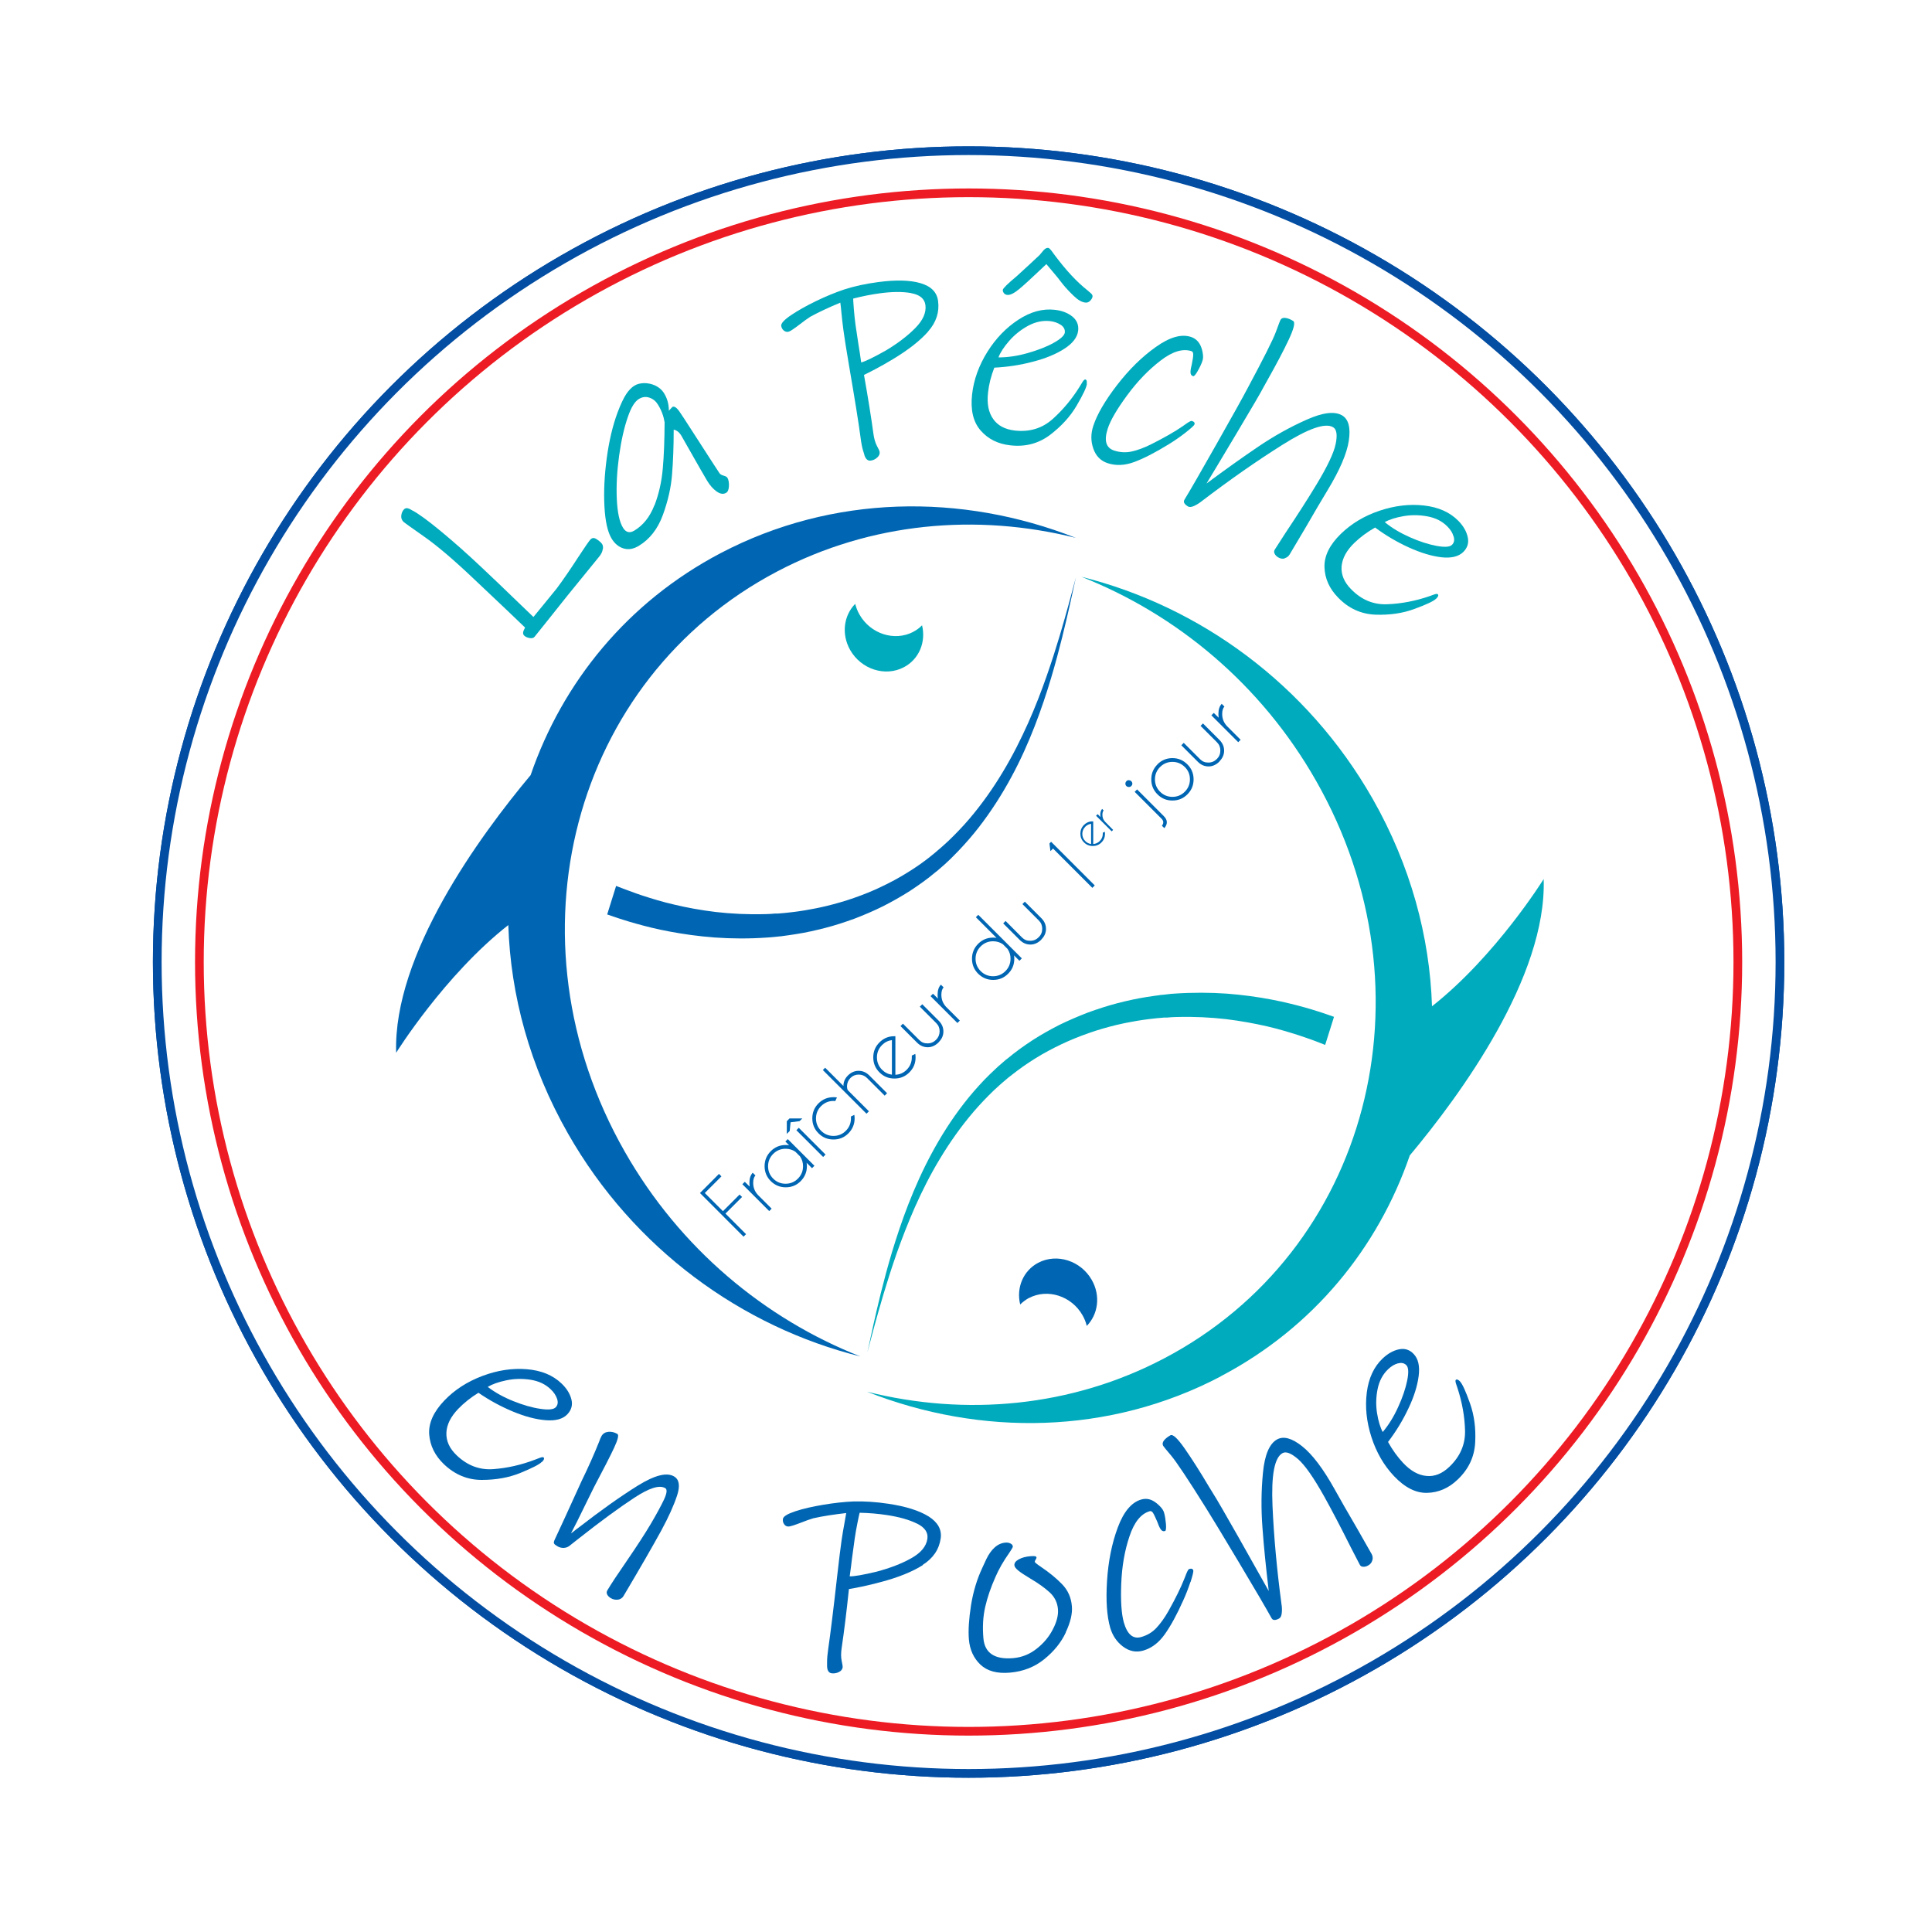 <?xml version="1.0" encoding="UTF-8"?>
<svg xmlns="http://www.w3.org/2000/svg" version="1.1" viewBox="0 0 200 200">
  <rect x="0" y="0" width="200" height="200" fill="#333333" stroke="none"/>
  <!-- Generator: Adobe Illustrator 29.6.0, SVG Export Plug-In . SVG Version: 2.1.1 Build 207)  -->
  <defs>
    <style>
      .st0, .st1, .st2 {
        fill: #fff;
      }

      .st3 {
        fill: #0066b3;
      }

      .st4 {
        fill: #00abbd;
      }

      .st1 {
        stroke: #034ea2;
      }

      .st1, .st5 {
        stroke-width: .9px;
      }

      .st1, .st5, .st2 {
        stroke-miterlimit: 10;
      }

      .st5 {
        fill: none;
        stroke: #ed1c24;
      }

      .st2 {
        stroke: #7b432f;
      }
    </style>
  </defs>
  <g id="Calque_5">
    <rect class="st2" x="-461.91" y="-672.19" width="901.65" height="1779.52"/>
  </g>
  <g id="Calque_2">
    <g>
      <circle class="st0" cx="100.27" cy="99.59" r="90"/>
      <g>
        <circle class="st1" cx="100.27" cy="99.59" r="83.99"/>
        <circle class="st1" cx="100.27" cy="99.59" r="83.99"/>
        <path class="st4" d="M126.36,142.48c9.6-5.04,16.29-13.31,19.58-22.87,5.25-6.28,14.19-18.49,13.86-28.61,0,0-4.96,7.98-11.56,13.17-.23-7.21-2.22-14.58-6.14-21.47-6.79-11.92-17.96-19.95-30.15-22.99,9.85,3.88,18.61,11.13,24.29,21.12,12.48,21.91,5.43,48.68-15.73,59.79-9.65,5.07-20.56,6-30.76,3.45,11.77,4.64,25.09,4.47,36.61-1.58"/>
        <path class="st4" d="M138.09,105.26s-.26-.09-.75-.26c-.24-.09-.56-.19-.94-.31-.38-.13-.81-.25-1.29-.39-.97-.27-2.14-.57-3.51-.83-1.36-.26-2.91-.48-4.61-.61-1.69-.12-3.53-.13-5.44,0-.24.01-.48.04-.72.07-.12.01-.24.02-.36.04l-.18.02h-.11s-.09.02-.09.02c-.47.07-.94.12-1.45.21-1.01.16-2,.38-3,.64-1,.26-2,.59-3,.95-.99.38-1.97.8-2.94,1.27-.96.49-1.9,1.01-2.81,1.6-.91.59-1.79,1.23-2.62,1.92l-.08.06-.05.04-.04.03-.15.13-.3.26-.3.26-.3.28c-.2.19-.4.37-.59.56l-.57.57c-.74.78-1.44,1.58-2.09,2.42-1.3,1.67-2.41,3.43-3.36,5.2-.95,1.76-1.74,3.55-2.41,5.26-.67,1.72-1.21,3.37-1.68,4.91-.92,3.08-1.52,5.7-1.93,7.53-.4,1.83-.63,2.88-.63,2.88,0,0,.28-1.03.76-2.84.5-1.8,1.22-4.38,2.27-7.39.53-1.5,1.15-3.11,1.88-4.77.74-1.66,1.59-3.37,2.61-5.05,1.01-1.68,2.17-3.33,3.5-4.88.66-.77,1.37-1.51,2.11-2.22l.57-.52c.19-.18.38-.33.58-.5l.29-.25.31-.24.31-.24.16-.12.04-.03.02-.02s0,0,0,0l.08-.06c.82-.62,1.68-1.18,2.57-1.7.89-.51,1.8-.97,2.73-1.38.93-.41,1.88-.76,2.82-1.07.95-.3,1.91-.56,2.86-.76.24-.06.48-.09.71-.14.24-.04.47-.09.71-.13.24-.04.47-.07.71-.11.23-.03.46-.06.69-.09.45-.06.94-.1,1.41-.14h.09s-.02,0,0,0h.02s.04,0,.04,0h.17s.34-.03.34-.03c.23-.01.45-.03.68-.03,1.8-.05,3.51.04,5.08.22,1.57.19,3.01.46,4.27.75,1.26.29,2.34.63,3.23.91.44.15.84.28,1.17.4.33.12.62.22.86.32.48.19.74.29.74.29l.92-2.92Z"/>
        <path class="st3" d="M106.52,134.37c1.92-1.01,4.4-.22,5.54,1.78.21.36.35.73.44,1.11,1.18-1.2,1.45-3.13.52-4.76-1.13-1.99-3.61-2.79-5.54-1.78-1.58.83-2.29,2.61-1.87,4.32.26-.26.57-.49.91-.68"/>
        <path class="st3" d="M74.6,57.26c-9.64,5.06-16.37,13.37-19.67,22.98-5.28,6.31-14.25,18.58-13.92,28.74,0,0,4.98-8.01,11.61-13.22.23,7.25,2.23,14.65,6.17,21.57,6.82,11.98,18.04,20.04,30.28,23.09-9.9-3.9-18.69-11.18-24.4-21.21-12.53-22.01-5.46-48.9,15.8-60.06,9.69-5.09,20.65-6.03,30.9-3.47-11.82-4.66-25.2-4.49-36.77,1.58"/>
        <path class="st3" d="M62.82,94.65s.26.09.76.26c.24.09.57.19.95.31.38.13.81.25,1.3.39.97.27,2.15.58,3.53.83,1.37.26,2.93.48,4.63.61,1.7.12,3.54.14,5.47,0,.24-.01.48-.04.73-.06.12-.01.24-.02.37-.04l.18-.02h.11s.09-.02.09-.02c.48-.07.94-.12,1.46-.21,1.02-.16,2-.38,3.02-.64,1.01-.26,2.01-.59,3.01-.95.99-.38,1.98-.8,2.95-1.28.96-.49,1.91-1.02,2.83-1.61.91-.6,1.8-1.23,2.63-1.93l.08-.06.05-.04.04-.03.15-.13.3-.26.3-.26.3-.28c.2-.19.41-.37.59-.57l.57-.58c.74-.78,1.45-1.59,2.1-2.43,1.3-1.68,2.42-3.44,3.38-5.22.96-1.77,1.75-3.56,2.42-5.28.67-1.73,1.22-3.39,1.68-4.93.92-3.09,1.52-5.72,1.94-7.56.41-1.84.64-2.89.64-2.89,0,0-.28,1.04-.77,2.85-.5,1.81-1.22,4.4-2.28,7.42-.53,1.51-1.15,3.13-1.89,4.79-.75,1.67-1.6,3.38-2.62,5.07-1.01,1.69-2.18,3.35-3.51,4.91-.67.78-1.38,1.52-2.12,2.23l-.57.52c-.19.18-.39.33-.58.5l-.29.25-.31.25-.31.25-.16.12-.04.03-.02.02s0,0,0,0l-.08.06c-.82.62-1.69,1.18-2.58,1.7-.89.52-1.81.97-2.74,1.39-.93.41-1.88.76-2.84,1.07-.96.3-1.92.56-2.87.76-.24.06-.48.09-.72.14-.24.04-.47.09-.71.13-.24.04-.47.07-.71.11-.24.04-.47.06-.7.09-.45.06-.95.1-1.42.14h-.09s.02,0,0,0h-.02s-.04,0-.04,0h-.17s-.34.03-.34.03c-.23.01-.45.03-.68.03-1.81.05-3.52-.04-5.1-.22-1.58-.19-3.02-.46-4.28-.76-1.27-.29-2.35-.63-3.25-.92-.45-.15-.84-.28-1.17-.41-.34-.12-.62-.22-.87-.32-.49-.19-.75-.29-.75-.29l-.92,2.94Z"/>
        <path class="st4" d="M94.54,65.41c-1.93,1.01-4.42.22-5.56-1.78-.21-.36-.35-.74-.45-1.12-1.19,1.21-1.45,3.14-.52,4.78,1.14,2,3.63,2.8,5.56,1.78,1.58-.83,2.3-2.62,1.88-4.34-.26.27-.57.5-.92.68"/>
        <path class="st4" d="M62.4,56.84c-.04.28-.17.54-.38.79l-3.28,4.03-2.24,2.81-1.17,1.46c-.11.12-.28.16-.51.12-.23-.04-.41-.12-.54-.24-.1-.09-.14-.2-.13-.31.01-.11.04-.22.1-.32.05-.1.09-.17.1-.22-.76-.74-2.55-2.44-5.38-5.11-2.08-1.97-3.78-3.41-5.09-4.32-1.31-.92-2-1.41-2.09-1.49-.2-.19-.28-.41-.25-.67.03-.26.12-.47.27-.63.1-.1.21-.15.35-.13.13.02.3.09.5.22.62.31,1.62,1.04,3,2.18,1.38,1.14,2.77,2.38,4.18,3.71,1.2,1.13,2.31,2.19,3.32,3.17,1.01.98,1.7,1.64,2.06,1.98.17-.2.48-.59.96-1.17.47-.57.96-1.17,1.45-1.78.7-.94,1.45-2.04,2.26-3.29.66-1.01,1.07-1.6,1.23-1.78.15-.16.32-.2.5-.11.18.09.38.23.58.42.19.18.26.4.21.68"/>
        <path class="st4" d="M74.93,49.25c.2.05.32.12.37.21.12.2.17.48.16.85-.02.36-.11.6-.28.7-.29.18-.62.13-.99-.13-.37-.26-.69-.63-.98-1.1-.24-.4-.95-1.63-2.11-3.68l-.55-.97c-.23-.39-.5-.6-.81-.65,0,1.74-.06,3.29-.17,4.63-.1,1.34-.42,2.74-.95,4.2-.53,1.45-1.37,2.52-2.5,3.2-.55.33-1.08.42-1.58.26-.5-.15-.92-.5-1.24-1.04-.4-.67-.65-1.78-.73-3.32-.08-1.54,0-3.2.24-4.98.24-1.78.61-3.35,1.11-4.7.33-.89.64-1.53.91-1.94.27-.4.55-.69.85-.87.28-.17.61-.25,1-.26.39,0,.79.08,1.17.26s.7.46.93.85c.31.52.46,1.11.46,1.75l.36-.39c.19-.11.44.05.74.48.18.26.53.79,1.05,1.6.52.81.95,1.48,1.29,2,.35.54.69,1.07,1.02,1.58.33.51.6.91.79,1.21.09.11.23.19.43.24M67.75,52.32c.46-1.19.74-2.46.86-3.8.12-1.34.18-2.94.19-4.8-.1-.63-.32-1.24-.68-1.82-.21-.35-.5-.6-.88-.73-.37-.13-.74-.09-1.1.13-.43.26-.81.88-1.14,1.85-.39,1.11-.69,2.45-.91,4.03-.22,1.59-.3,3.07-.24,4.45.06,1.38.27,2.38.63,2.98.3.51.7.61,1.18.32.93-.56,1.62-1.43,2.08-2.62"/>
        <path class="st4" d="M96.1,34.3c-.84.96-2.07,1.92-3.68,2.89-.58.35-1.17.69-1.78,1.01-.61.32-1,.52-1.2.61.42,2.36.74,4.37.97,6.05.07.54.2.98.37,1.3.18.32.27.53.28.63.03.21-.06.41-.26.58-.2.18-.42.28-.66.31-.3.04-.51-.14-.65-.54,0-.04-.05-.21-.15-.51-.09-.3-.18-.74-.25-1.3-.2-1.52-.6-4-1.19-7.44-.3-1.74-.49-2.98-.59-3.72-.08-.62-.15-1.2-.2-1.74-.05-.54-.09-.9-.12-1.1-1.21.5-2.25.99-3.11,1.46-.28.18-.67.46-1.16.84-.22.17-.44.33-.65.47-.21.15-.38.23-.5.25-.16.02-.31-.03-.45-.15-.14-.12-.22-.28-.25-.47-.03-.25.3-.62,1.01-1.1.71-.48,1.58-.97,2.61-1.47,1.04-.5,2-.89,2.89-1.19,1.05-.34,2.23-.6,3.54-.77,1.81-.24,3.26-.21,4.36.11,1.1.32,1.71.93,1.83,1.85.15,1.15-.19,2.2-1.03,3.15M94.32,30.34c-.89-.16-1.97-.15-3.22.02-.92.12-1.84.31-2.78.55,0,.16.03.52.07,1.09.05.57.1,1.11.17,1.61l.32,2.13c.08.46.17,1.06.27,1.78.41-.1,1.26-.51,2.54-1.23,1.24-.74,2.26-1.52,3.06-2.33.8-.81,1.15-1.61,1.05-2.38-.09-.66-.58-1.07-1.47-1.23"/>
        <path class="st4" d="M112.51,39.76c-.04.35-.39,1.09-1.05,2.22-.66,1.13-1.58,2.14-2.76,3.04-1.18.89-2.55,1.26-4.11,1.08-1.28-.14-2.3-.65-3.07-1.53-.77-.88-1.07-2.12-.89-3.74.17-1.52.7-2.99,1.58-4.4.88-1.41,1.96-2.52,3.22-3.34s2.51-1.16,3.75-1.02c.74.08,1.34.31,1.82.69.47.38.68.87.61,1.47-.08.68-.55,1.3-1.41,1.86-.86.56-1.95,1.01-3.26,1.35-1.31.35-2.65.55-4.01.62-.34.87-.56,1.73-.65,2.59-.13,1.13.05,2.04.53,2.72.48.69,1.23,1.08,2.24,1.2,1.54.17,2.84-.23,3.92-1.19,1.08-.97,2.01-2.09,2.8-3.36.05-.07.14-.22.26-.43.13-.21.23-.31.31-.31.14.02.19.17.16.46M109.81,33.63c-.31-.21-.68-.34-1.12-.39-.76-.08-1.51.08-2.27.49-.75.41-1.4.93-1.95,1.56-.55.63-.92,1.2-1.11,1.71.93,0,1.92-.14,2.99-.44,1.06-.3,1.97-.65,2.71-1.06.74-.41,1.13-.77,1.17-1.08.03-.31-.1-.57-.41-.79M108.06,25.88c.14-.16.29-.23.45-.22.08,0,.2.12.37.34.17.22.28.37.33.45,1.16,1.55,2.28,2.75,3.36,3.6.17.14.3.26.4.35.1.1.14.2.13.3-.02.14-.1.28-.24.43-.15.15-.32.22-.52.19-.36-.04-.76-.27-1.2-.7-.44-.42-.81-.82-1.11-1.19l-.61-.78-1.1-1.31-.51.48c-1.02.97-1.79,1.68-2.31,2.11-.52.43-.93.63-1.23.6-.16-.02-.28-.09-.36-.2-.08-.12-.11-.23-.1-.32.02-.16.49-.63,1.43-1.41.95-.86,1.73-1.59,2.37-2.19l.45-.54Z"/>
        <path class="st4" d="M122.72,44.79c-.58.45-1.15.84-1.7,1.18-1.38.85-2.57,1.47-3.56,1.84-1,.38-1.93.42-2.79.14-.73-.24-1.22-.74-1.49-1.51-.27-.77-.27-1.55,0-2.36.39-1.19,1.21-2.6,2.45-4.21,1.25-1.62,2.58-2.93,4.02-3.95,1.43-1.02,2.64-1.37,3.64-1.04.42.14.73.41.94.8.12.22.21.5.27.83.06.33.06.61-.02.83-.1.32-.27.67-.49,1.06-.22.39-.38.57-.48.54-.19-.06-.28-.21-.27-.43,0-.22.06-.5.14-.82.1-.5.15-.84.14-1.02,0-.18-.07-.28-.18-.32-.9-.29-1.97.03-3.2.98-1.24.95-2.39,2.14-3.45,3.58-1.06,1.44-1.74,2.6-2.02,3.47-.4,1.23-.18,1.98.66,2.26.61.2,1.22.23,1.82.1.6-.13,1.27-.38,2-.74,1.37-.69,2.46-1.31,3.27-1.87.06-.04.21-.15.47-.33.26-.17.42-.25.5-.22.23.07.32.2.26.36-.04.11-.35.39-.92.84"/>
        <path class="st4" d="M132.99,57.81c-.22.06-.45.02-.67-.11-.17-.1-.3-.23-.37-.38-.08-.15-.07-.29.01-.42l1.1-1.71c1.34-2.01,2.4-3.67,3.19-4.98,1.16-1.91,1.83-3.33,2.02-4.26.19-.93.1-1.5-.26-1.72-.81-.49-2.56.12-5.26,1.82-2.7,1.7-5.49,3.65-8.37,5.85-.23.18-.48.34-.76.47-.28.13-.49.15-.65.05-.38-.23-.5-.46-.35-.7.62-1.02,1.74-2.97,3.36-5.83,1.62-2.86,2.67-4.75,3.16-5.68,1.66-3.1,2.64-5.04,2.93-5.83.29-.79.45-1.21.48-1.26.1-.17.27-.24.51-.21.24.03.51.13.8.31.24.15.09.78-.44,1.92-.53,1.13-1.28,2.55-2.23,4.24l-.4.72c-.28.54-1.16,2.05-2.63,4.51-1.47,2.47-2.56,4.28-3.26,5.44,1.96-1.45,3.74-2.72,5.35-3.81s3.27-2.02,4.98-2.78c1.71-.77,2.95-.91,3.72-.45.65.4.88,1.26.68,2.6-.2,1.34-.94,3.06-2.22,5.17-.57.94-1.35,2.26-2.33,3.96l-1.58,2.66c-.12.2-.3.33-.52.39"/>
        <path class="st4" d="M148.66,61.98c-.25.25-.99.6-2.22,1.05-1.23.46-2.58.65-4.06.6-1.48-.06-2.77-.64-3.86-1.77-.9-.92-1.37-1.96-1.41-3.13-.04-1.17.52-2.32,1.69-3.46,1.1-1.07,2.43-1.87,4.01-2.4,1.58-.53,3.11-.71,4.61-.54,1.49.17,2.68.7,3.55,1.59.52.53.84,1.09.97,1.69.13.59-.03,1.1-.46,1.53-.49.48-1.25.66-2.26.55-1.02-.12-2.14-.46-3.38-1.02-1.23-.56-2.4-1.25-3.49-2.06-.81.46-1.53.99-2.15,1.59-.82.79-1.25,1.61-1.32,2.44-.06.83.26,1.62.98,2.35,1.08,1.11,2.34,1.63,3.79,1.56,1.44-.06,2.88-.34,4.29-.82.08-.03.24-.08.47-.17.23-.09.38-.1.43-.04.1.1.04.25-.17.46M150.47,55.53c-.1-.36-.31-.7-.62-1.01-.53-.55-1.22-.9-2.06-1.06-.84-.16-1.67-.17-2.49-.03-.82.14-1.47.35-1.95.62.71.59,1.58,1.11,2.59,1.56,1.01.45,1.93.74,2.77.9.83.15,1.36.12,1.59-.1.23-.22.29-.51.18-.87"/>
        <path class="st3" d="M56.09,151.33c-.24.26-.97.63-2.18,1.13-1.21.5-2.56.74-4.04.74-1.48,0-2.79-.55-3.92-1.63-.93-.89-1.43-1.92-1.52-3.08-.08-1.16.44-2.33,1.57-3.51,1.06-1.11,2.37-1.95,3.93-2.54s3.09-.82,4.59-.7c1.5.12,2.7.61,3.6,1.47.54.51.88,1.06,1.03,1.65.15.59,0,1.1-.41,1.54-.47.5-1.22.7-2.24.62-1.02-.08-2.16-.38-3.41-.9-1.25-.52-2.44-1.17-3.56-1.94-.8.49-1.49,1.04-2.09,1.66-.79.82-1.2,1.65-1.23,2.49-.03.84.32,1.61,1.06,2.32,1.12,1.07,2.4,1.55,3.84,1.43,1.44-.11,2.86-.44,4.26-.97.08-.03.24-.09.47-.18.23-.09.37-.11.43-.06.1.1.05.25-.15.46M57.67,144.81c-.12-.36-.34-.69-.66-.99-.55-.53-1.25-.86-2.1-.99-.85-.13-1.68-.11-2.49.06-.82.17-1.46.4-1.93.68.74.57,1.62,1.06,2.64,1.47,1.02.41,1.96.68,2.8.8.84.13,1.37.07,1.59-.15.22-.23.27-.52.15-.88"/>
        <path class="st3" d="M63.98,165.59c-.26.04-.51-.01-.75-.15-.17-.1-.3-.23-.37-.37-.08-.15-.07-.29,0-.42.41-.69,1.1-1.73,2.06-3.12,1.02-1.49,1.84-2.75,2.45-3.78.59-1,1.04-1.83,1.36-2.5.31-.67.36-1.07.13-1.2-.59-.35-1.65-.02-3.2,1-1.54,1.01-3.46,2.41-5.74,4.21l-.99.78c-.17.13-.37.19-.59.2-.22,0-.42-.05-.6-.15-.21-.12-.34-.22-.38-.3-.05-.08-.03-.2.05-.38l1.02-2.2,1.77-3.88c.74-1.52,1.34-2.88,1.81-4.06.1-.29.19-.49.27-.63.15-.25.39-.39.71-.42.32-.03.62.05.92.22.17.1.06.58-.34,1.44-.4.86-1.1,2.21-2.08,4.07l-.69,1.4c-.87,1.79-1.43,2.91-1.69,3.38.11-.07.23-.16.35-.26.12-.1.26-.21.42-.32,2.33-1.81,4.38-3.26,6.13-4.35,1.76-1.09,3.01-1.41,3.77-.96.54.32.64.98.31,1.98-.33,1-.87,2.21-1.64,3.63-.86,1.57-2.16,3.83-3.91,6.78-.12.2-.31.32-.57.37"/>
        <path class="st3" d="M95.53,162.02c-1.08.68-2.52,1.27-4.34,1.75-.66.18-1.32.34-1.99.48-.67.14-1.11.22-1.32.25-.25,2.38-.5,4.41-.75,6.08-.08.54-.08.99,0,1.35.08.36.11.59.1.68-.03.21-.17.38-.41.49-.24.11-.48.15-.72.12-.3-.04-.46-.28-.48-.7,0-.04,0-.22,0-.53,0-.32.04-.76.12-1.32.22-1.51.53-4.01.92-7.48.2-1.76.35-3,.46-3.74.09-.62.19-1.2.29-1.73s.16-.89.19-1.09c-1.3.15-2.43.32-3.4.54-.32.09-.77.25-1.35.48-.26.1-.51.19-.76.27-.25.08-.43.12-.55.1-.16-.02-.29-.11-.39-.27s-.13-.33-.1-.52c.04-.25.46-.51,1.27-.78.81-.27,1.78-.49,2.92-.68,1.13-.19,2.17-.3,3.11-.34,1.1-.03,2.31.04,3.62.24,1.81.27,3.19.71,4.16,1.31.96.61,1.38,1.37,1.25,2.28-.17,1.15-.79,2.06-1.87,2.74M94.92,157.72c-.81-.4-1.85-.69-3.1-.88-.91-.14-1.86-.22-2.83-.24-.04.15-.12.51-.23,1.07-.11.56-.21,1.09-.28,1.6l-.29,2.13c-.05.47-.13,1.06-.23,1.78.42.02,1.35-.14,2.78-.48,1.39-.37,2.59-.83,3.59-1.39,1-.56,1.55-1.22,1.67-2,.1-.66-.26-1.19-1.07-1.59"/>
        <path class="st3" d="M110.34,168.98c-.49,1.05-1.24,1.97-2.24,2.78-1,.81-2.18,1.27-3.54,1.39-1.34.12-2.36-.16-3.07-.83-.7-.67-1.1-1.54-1.19-2.61-.08-.94,0-2.12.22-3.54.23-1.42.62-2.7,1.16-3.85.03-.08.17-.38.42-.91.25-.52.54-.93.88-1.23.34-.3.71-.46,1.11-.49.18-.02.35.01.51.09.16.08.24.18.25.32,0,.04-.04.14-.14.29-.1.16-.17.28-.23.36-.61.86-1.09,1.7-1.44,2.52-.47,1.05-.82,2.07-1.05,3.07-.23,1-.29,2.08-.19,3.24.13,1.54,1.16,2.23,3.08,2.07.9-.08,1.71-.4,2.44-.98.73-.57,1.29-1.25,1.68-2.02.4-.77.57-1.46.52-2.07-.06-.68-.34-1.26-.85-1.73-.51-.47-1.18-.95-2.03-1.45-.55-.33-.96-.6-1.22-.81-.26-.21-.4-.4-.41-.55-.02-.24.13-.44.46-.62.33-.18.72-.28,1.18-.32.26-.02.43-.02.51,0,.08.02.13.07.14.15,0,.04-.03.11-.09.2-.06.09-.09.17-.09.23,0,.06.22.24.65.53.86.58,1.58,1.17,2.18,1.79.6.62.94,1.38,1.01,2.28.07.76-.15,1.67-.64,2.71"/>
        <path class="st3" d="M123.24,163.74c-.23.7-.48,1.34-.75,1.93-.66,1.48-1.3,2.65-1.92,3.52-.62.87-1.36,1.43-2.23,1.68-.73.21-1.43.07-2.08-.41-.65-.49-1.09-1.14-1.33-1.95-.35-1.21-.46-2.83-.33-4.86.13-2.04.5-3.88,1.11-5.52s1.42-2.61,2.43-2.9c.42-.12.84-.08,1.23.14.22.12.45.3.69.54.24.24.39.47.45.7.09.32.15.71.19,1.16.03.45,0,.69-.09.72-.19.06-.35-.01-.47-.2-.12-.19-.23-.44-.34-.76-.2-.47-.35-.78-.45-.93-.1-.14-.21-.2-.33-.16-.91.26-1.61,1.13-2.1,2.61-.5,1.48-.78,3.11-.85,4.9-.07,1.79.02,3.12.27,4.01.36,1.24.96,1.75,1.81,1.5.62-.18,1.14-.49,1.56-.94.42-.45.84-1.03,1.24-1.73.75-1.34,1.3-2.46,1.66-3.38.02-.07.09-.24.21-.53.12-.29.21-.44.29-.46.23-.07.37-.02.42.15.03.11-.07.52-.29,1.22"/>
        <path class="st3" d="M142.06,161.53c-.06.22-.2.4-.43.53-.18.1-.35.14-.51.13-.17,0-.29-.08-.36-.22l-.93-1.8c-1.08-2.16-2-3.91-2.74-5.24-1.09-1.95-1.99-3.24-2.7-3.87-.72-.62-1.26-.84-1.63-.63-.83.46-1.17,2.28-1.03,5.47.14,3.19.45,6.58.93,10.17.05.29.06.59.03.89-.03.31-.12.5-.28.59-.39.21-.65.2-.78-.04-.58-1.05-1.71-2.98-3.4-5.81-1.69-2.82-2.81-4.68-3.36-5.55-1.86-2.98-3.07-4.79-3.61-5.44-.54-.64-.83-.99-.85-1.04-.09-.17-.07-.35.08-.55.15-.19.37-.37.67-.54.25-.14.73.31,1.45,1.33.72,1.03,1.58,2.37,2.57,4.04l.43.7c.33.51,1.2,2.02,2.62,4.52,1.41,2.5,2.45,4.35,3.11,5.53-.29-2.42-.51-4.6-.65-6.54-.15-1.94-.13-3.84.05-5.7.18-1.86.67-3.01,1.46-3.45.67-.37,1.53-.14,2.59.7,1.06.84,2.19,2.33,3.39,4.49.53.96,1.29,2.29,2.28,3.98l1.53,2.69c.11.2.14.42.08.64"/>
        <path class="st3" d="M151.15,143.02c.24.26.58,1,1.02,2.24.44,1.24.62,2.59.54,4.07-.08,1.48-.68,2.76-1.82,3.84-.93.89-1.98,1.34-3.15,1.37-1.17.03-2.31-.55-3.43-1.73-1.05-1.11-1.83-2.46-2.34-4.04-.51-1.59-.67-3.12-.48-4.62.19-1.49.74-2.67,1.64-3.52.54-.51,1.11-.83,1.7-.95.59-.12,1.1.04,1.52.49.47.5.64,1.25.51,2.27-.13,1.02-.48,2.14-1.06,3.36-.58,1.23-1.28,2.38-2.11,3.47.45.82.97,1.54,1.56,2.17.78.83,1.59,1.28,2.43,1.35.83.08,1.62-.24,2.36-.95,1.12-1.07,1.66-2.32,1.62-3.77-.04-1.45-.3-2.88-.76-4.31-.03-.08-.08-.24-.16-.48-.08-.23-.09-.38-.04-.43.1-.1.25-.04.46.17M144.72,141.13c-.36.1-.7.3-1.02.61-.55.52-.92,1.21-1.09,2.05-.17.84-.19,1.67-.06,2.49.13.82.33,1.48.59,1.96.6-.71,1.13-1.56,1.59-2.57.46-1,.77-1.92.94-2.75.17-.83.14-1.36-.08-1.59-.22-.23-.51-.29-.87-.19"/>
        <polygon class="st3" points="74.43 121.52 74.68 121.78 72.96 123.5 74.84 125.38 76.56 123.66 76.82 123.91 75.1 125.63 77.23 127.76 76.97 128.02 72.46 123.5 74.43 121.52"/>
        <path class="st3" d="M76.85,122.59l.25-.25.51.5c-.02-.13-.03-.26-.03-.4,0-.45.11-.79.34-1.04l.28.28c-.15.17-.23.42-.23.77,0,.48.16.89.48,1.24l1.43,1.43-.25.25-2.77-2.77Z"/>
        <path class="st3" d="M84.31,120.68l-.25.25-.56-.56c.02.11.03.23.03.35,0,.61-.22,1.12-.64,1.55-.43.43-.94.64-1.55.64s-1.12-.22-1.55-.64c-.43-.43-.64-.95-.64-1.55s.21-1.12.64-1.55c.43-.43.95-.64,1.55-.64.12,0,.24.01.35.03l-.39-.39.25-.25,2.77,2.77ZM82.83,119.72l-.5-.5c-.3-.2-.63-.3-1.01-.3-.5,0-.93.18-1.28.53-.35.35-.53.78-.53,1.28,0,.5.18.93.53,1.28s.78.53,1.28.53c.5,0,.93-.18,1.28-.53.35-.35.53-.78.53-1.28,0-.38-.1-.71-.3-1"/>
        <path class="st3" d="M81.73,115.78h1.33s-.29.28-.29.28l-.93.12-.09.9-.3.3v-1.31s.28-.29.28-.29ZM82.69,116.75l2.77,2.77-.25.25-2.77-2.77.25-.25Z"/>
        <path class="st3" d="M88.08,115.58l.36-.17c.02.12.03.24.03.36,0,.61-.22,1.12-.64,1.55-.43.43-.94.64-1.55.64s-1.12-.21-1.55-.64-.64-.95-.64-1.55.21-1.12.64-1.55c.43-.43.95-.64,1.55-.64.12,0,.24,0,.36.03l-.17.37c-.06,0-.13,0-.19-.01-.5,0-.92.18-1.28.53-.35.35-.53.78-.53,1.28,0,.5.18.93.53,1.28.35.35.78.53,1.28.53.5,0,.93-.18,1.28-.53.35-.35.53-.78.53-1.28,0-.06,0-.13,0-.19"/>
        <path class="st3" d="M85.17,110.78l.25-.25,1.89,1.89c0-.42.16-.78.46-1.08.33-.33.7-.49,1.11-.49s.77.15,1.09.46l1.86,1.86-.25.25-1.83-1.83c-.24-.23-.52-.35-.86-.35-.34,0-.62.12-.85.35-.23.23-.35.52-.36.85,0,.15.02.28.07.4l2.2,2.2-.25.25-4.52-4.52Z"/>
        <path class="st3" d="M92.68,111.26c.46-.02.85-.19,1.18-.52.35-.35.53-.78.53-1.28,0-.06,0-.13,0-.19l.36-.17c.02.12.03.24.03.36,0,.61-.21,1.12-.64,1.55-.43.43-.94.64-1.55.64s-1.12-.21-1.55-.64c-.43-.43-.64-.94-.64-1.55s.21-1.12.64-1.55c.37-.37.8-.58,1.29-.63.08,0,.17-.01.26-.01.03,0,.07,0,.1,0v.38s0,3.61,0,3.61ZM92.33,107.67c-.39.05-.73.22-1.02.51-.35.35-.53.78-.53,1.28,0,.5.18.93.53,1.28.29.29.63.46,1.02.51v-3.58Z"/>
        <path class="st3" d="M97.18,107.89c-.35.35-.73.52-1.14.52-.41,0-.77-.15-1.09-.46l-1.73-1.73.25-.25,1.7,1.7c.24.24.52.35.86.34.34,0,.63-.13.88-.38.23-.23.35-.52.36-.86,0-.34-.11-.62-.35-.86l-1.7-1.7.25-.25,1.73,1.73c.31.32.46.68.46,1.09,0,.41-.16.78-.49,1.11"/>
        <path class="st3" d="M96.33,103.12l.25-.25.51.5c-.02-.13-.03-.26-.03-.4,0-.45.11-.79.34-1.04l.28.28c-.15.17-.23.42-.23.77,0,.48.16.89.48,1.24l1.43,1.43-.25.25-2.77-2.77Z"/>
        <path class="st3" d="M105.78,99.21l-.25.25-.56-.56c.02.11.03.23.03.35,0,.61-.21,1.12-.64,1.55s-.94.64-1.55.64-1.12-.22-1.55-.64c-.43-.43-.64-.95-.64-1.55s.21-1.12.64-1.55c.43-.43.95-.64,1.55-.64.12,0,.24.01.35.03l-2.14-2.14.25-.25,4.52,4.52ZM104.31,98.24l-.5-.5c-.3-.2-.63-.3-1.01-.3-.5,0-.93.18-1.28.53-.35.35-.53.78-.53,1.28,0,.5.18.93.53,1.28s.78.53,1.28.53c.5,0,.93-.18,1.28-.53.35-.35.53-.78.53-1.28,0-.38-.1-.71-.3-1"/>
        <path class="st3" d="M107.81,97.26c-.35.35-.73.52-1.14.52-.41,0-.77-.15-1.09-.46l-1.73-1.73.25-.25,1.7,1.71c.24.24.52.35.86.34.34,0,.63-.13.88-.38.23-.23.35-.52.35-.86,0-.34-.11-.62-.35-.86l-1.7-1.7.25-.25,1.73,1.73c.31.32.46.68.46,1.09,0,.41-.16.78-.49,1.1"/>
        <polygon class="st3" points="108.81 87.14 113.33 91.66 113.08 91.91 109.01 87.84 108.74 88.11 108.64 87.32 108.81 87.14"/>
        <path class="st3" d="M113.16,87.37c.27-.01.5-.12.69-.31.21-.21.31-.46.31-.75,0-.04,0-.07,0-.11l.21-.1c.01.07.02.14.02.21,0,.35-.12.65-.37.9s-.55.37-.9.37-.66-.13-.91-.38c-.25-.25-.37-.55-.37-.9s.12-.65.37-.9c.21-.21.46-.34.75-.37.05,0,.1,0,.15,0,.02,0,.04,0,.06,0v2.33ZM112.95,85.28c-.23.03-.43.13-.6.3-.2.21-.31.45-.31.74,0,.29.1.54.31.75.17.17.37.27.6.3v-2.09Z"/>
        <path class="st3" d="M113.48,84.43l.15-.15.29.3c-.01-.08-.02-.15-.02-.23,0-.26.06-.46.19-.61l.16.16c-.09.1-.13.25-.13.45,0,.28.09.52.28.72l.83.84-.15.15-1.62-1.62Z"/>
        <path class="st3" d="M116.86,80.77c.1,0,.18.03.25.1.07.07.11.16.11.25,0,.1-.04.18-.11.25-.07.07-.15.1-.25.1-.1,0-.18-.03-.26-.1-.07-.07-.1-.15-.1-.25,0-.1.04-.18.1-.25.07-.07.15-.11.25-.11M120.28,85.48c.2-.25.19-.5-.04-.73l-2.78-2.78.25-.25,2.77,2.77c.4.4.41.81.05,1.24l-.25-.25Z"/>
        <path class="st3" d="M119.82,79.12c.43-.43.95-.64,1.55-.64.61,0,1.12.22,1.55.65.43.43.64.94.64,1.55,0,.61-.21,1.12-.64,1.55-.43.43-.94.64-1.55.64s-1.12-.21-1.55-.64c-.43-.43-.64-.95-.64-1.55s.21-1.12.64-1.55M119.56,80.68c0,.5.18.93.53,1.28.35.35.78.53,1.28.53.5,0,.93-.18,1.28-.53.35-.35.53-.78.53-1.28,0-.5-.17-.93-.53-1.28-.35-.35-.78-.53-1.28-.53s-.93.18-1.28.53c-.35.35-.53.78-.53,1.28"/>
        <path class="st3" d="M126.25,78.82c-.35.35-.73.52-1.14.52s-.77-.15-1.09-.46l-1.73-1.73.25-.25,1.7,1.7c.24.24.52.35.86.34.34,0,.63-.13.88-.38.23-.23.35-.52.35-.86,0-.34-.11-.62-.35-.86l-1.7-1.7.25-.25,1.73,1.73c.31.32.46.68.46,1.09,0,.41-.16.78-.49,1.11"/>
        <path class="st3" d="M125.4,74.05l.25-.25.51.5c-.02-.13-.03-.26-.03-.4,0-.45.11-.79.34-1.04l.28.28c-.15.17-.23.42-.23.77,0,.48.16.89.48,1.24l1.43,1.43-.25.25-2.77-2.77Z"/>
        <circle class="st5" cx="100.27" cy="99.59" r="79.63"/>
      </g>
    </g>
  </g>
</svg>